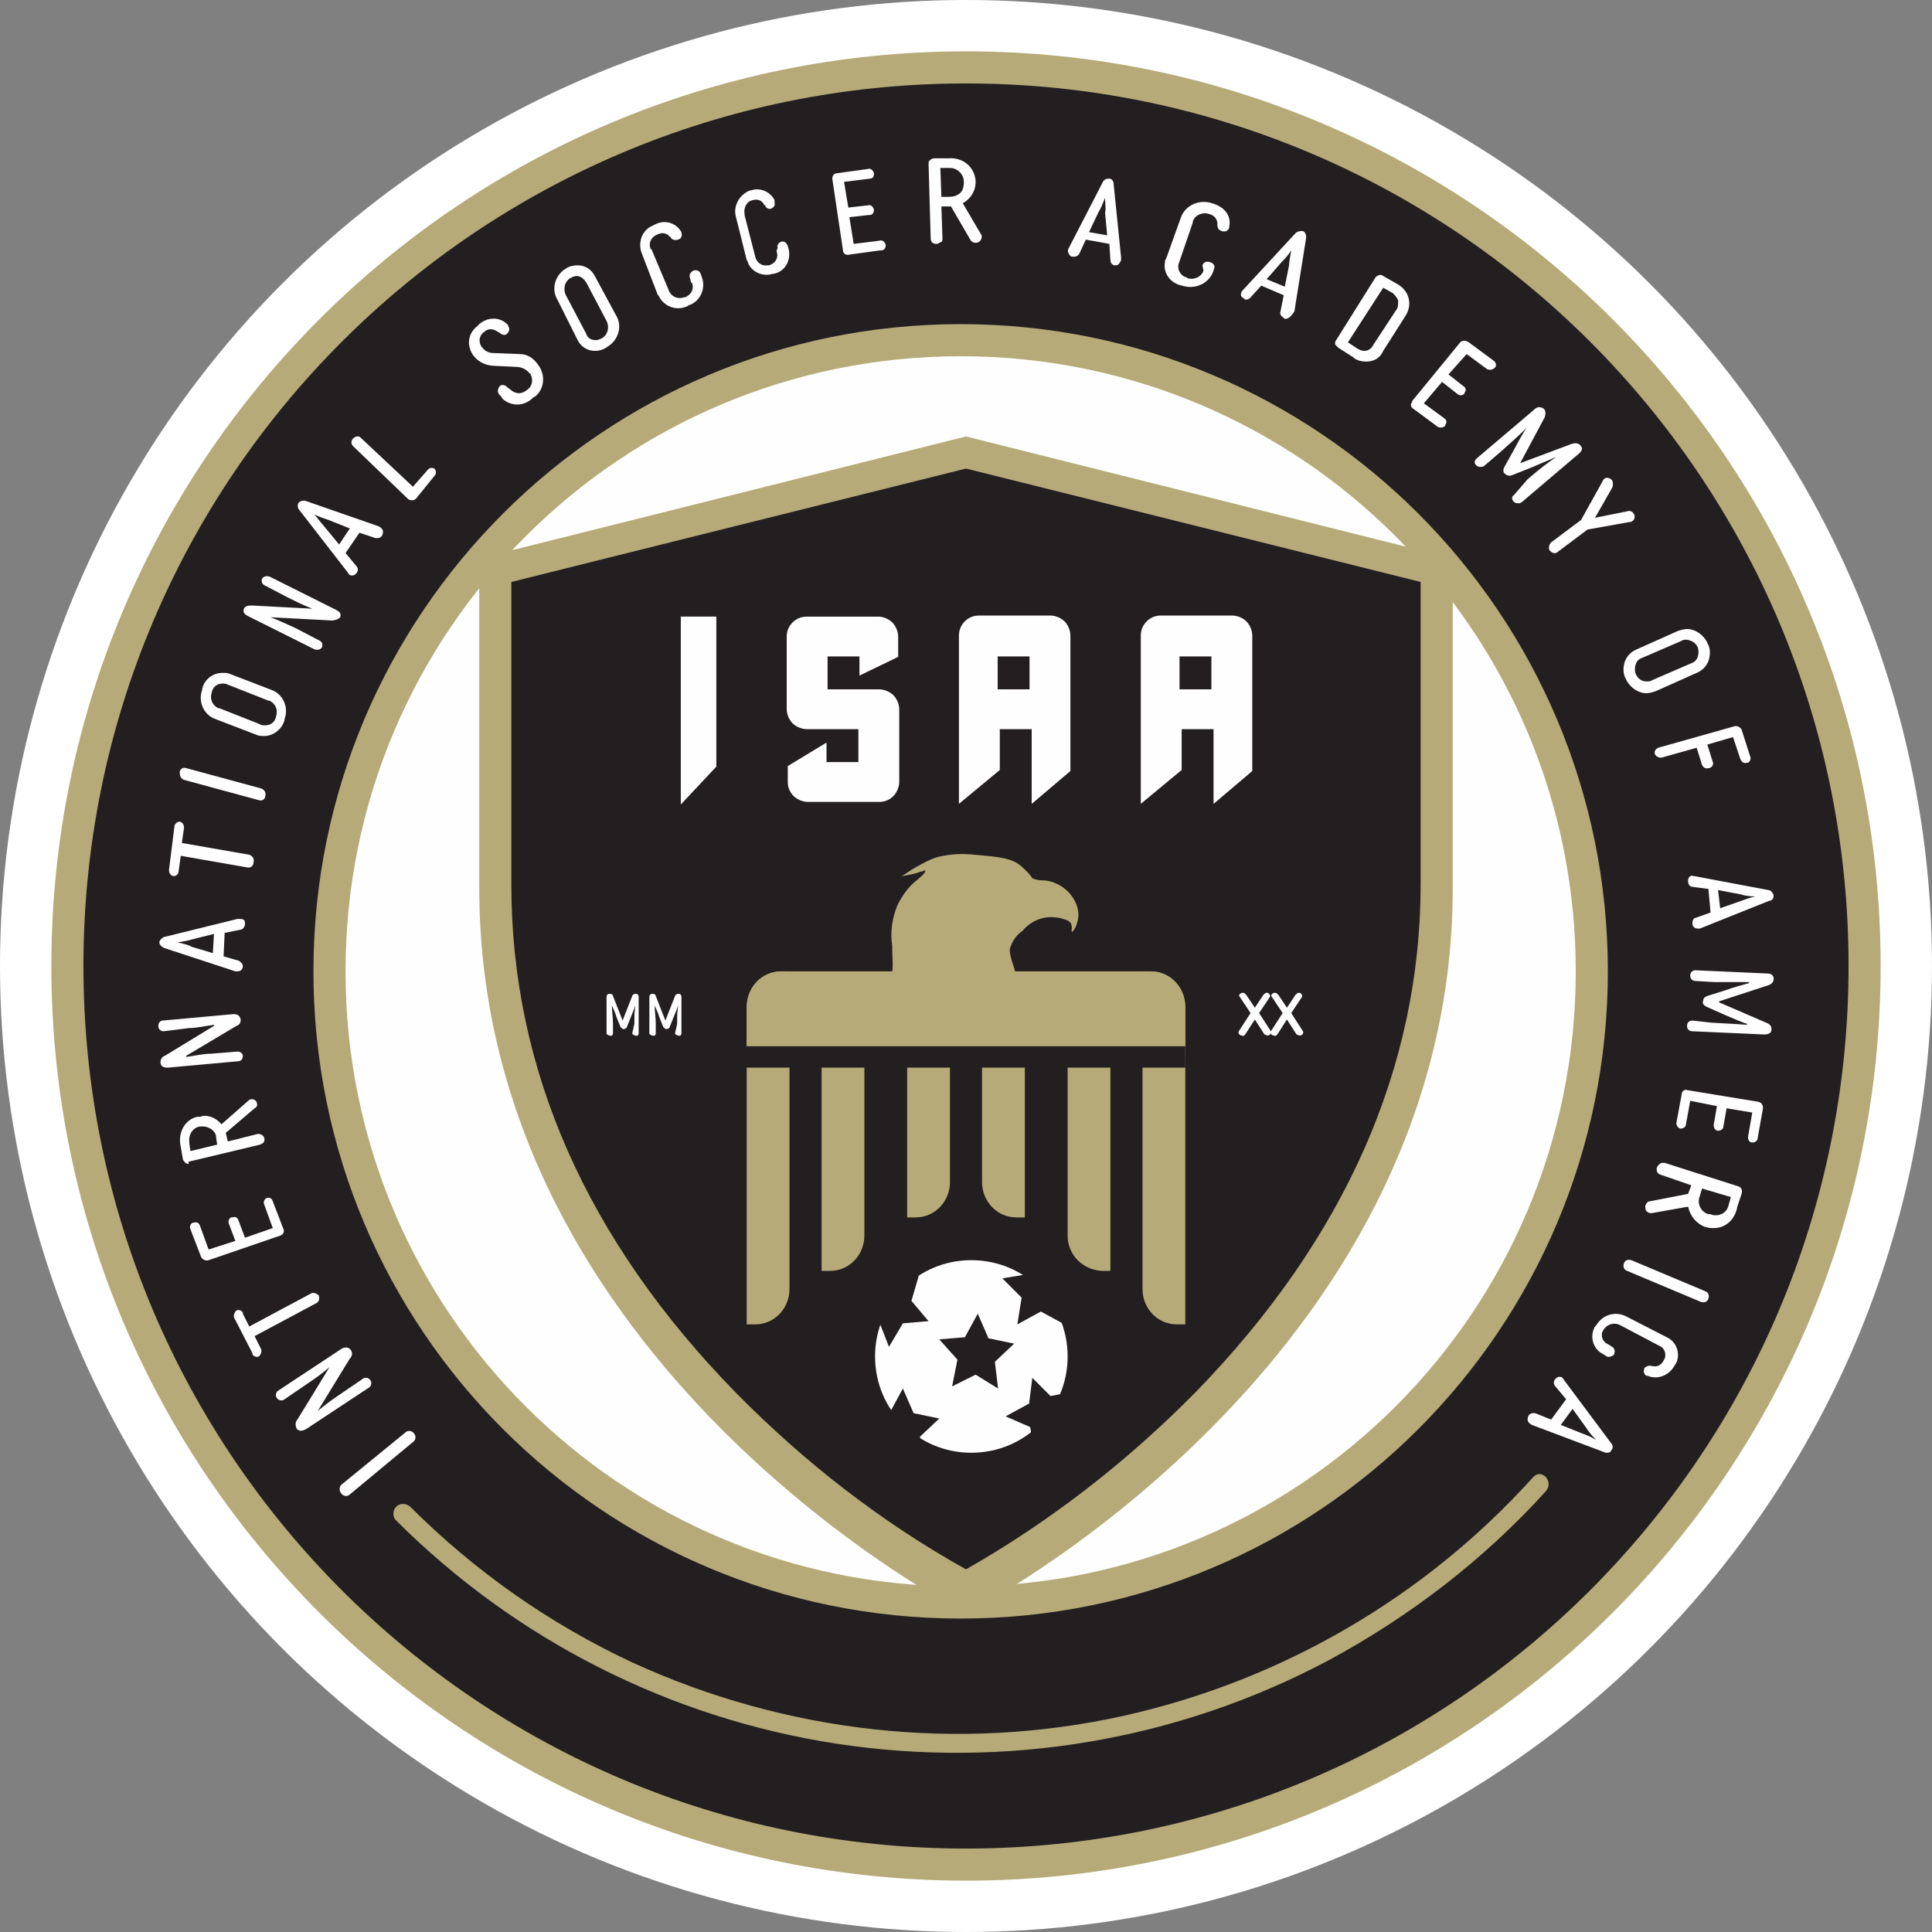 <?xml version="1.0" encoding="utf-8"?>
<!-- Generator: Adobe Illustrator 26.0.3, SVG Export Plug-In . SVG Version: 6.00 Build 0)  -->
<svg version="1.1" id="Group_137" xmlns="http://www.w3.org/2000/svg" xmlns:xlink="http://www.w3.org/1999/xlink" x="0px" y="0px"
	 viewBox="0 0 180.6 180.6" style="enable-background:new 0 0 180.6 180.6;" xml:space="preserve">
<rect x="0" y="0" width="180.6" height="180.6" fill="#808080" stroke="none"/>
<style type="text/css">
	.st0{fill:#FFFFFF;}
	.st1{fill:#0A0A0A;}
	.st2{fill:#B6AA78;}
	.st3{fill:#231F20;}
	.st4{fill:#FEFEFE;}
	.st5{fill:none;stroke:#B6AA78;stroke-width:3;stroke-miterlimit:10;}
	.st6{fill:none;stroke:#FEFEFE;stroke-width:0.32;stroke-miterlimit:10;}
</style>
<circle class="st0" cx="90.3" cy="90.3" r="90.3"/>
<path id="Fill_1" class="st1" d="M90.5,90.4c-0.1,0.1-0.2,0.2-0.3,0.1c-0.2-0.2,0-0.3,0.2-0.3L90.5,90.4"/>
<g id="Group_5">
	<g>
		<g id="Group_5-2">
			<path id="Fill_3" class="st2" d="M175.8,90.3c0,47.2-38.3,85.5-85.5,85.5S4.8,137.5,4.8,90.3S43.1,4.8,90.3,4.8
				S175.8,43.1,175.8,90.3"/>
		</g>
	</g>
</g>
<path id="Fill_6" class="st3" d="M172.8,90.3c0,45.6-36.9,82.5-82.5,82.5S7.8,135.9,7.8,90.3S44.7,7.8,90.3,7.8
	S172.8,44.7,172.8,90.3"/>
<path id="Fill_8" class="st4" d="M148.8,90.8c0,32.6-26.4,59-59,59s-59-26.4-59-59s26.4-59,59-59S148.8,58.2,148.8,90.8"/>
<path id="Stroke_10" class="st5" d="M148.8,90.8c0,32.6-26.4,59-59,59s-59-26.4-59-59s26.4-59,59-59S148.8,58.2,148.8,90.8z"/>
<path id="Fill_12" class="st4" d="M37.9,133.9c0.2-0.2,0.6-0.2,0.8,0.1c0,0,0,0,0,0c0.2,0.2,0.2,0.6-0.1,0.8c0,0,0,0,0,0l-5.9,4.9
	c-0.2,0.2-0.6,0.2-0.8-0.1c0,0,0,0,0,0c-0.2-0.2-0.2-0.6,0-0.8c0,0,0,0,0,0L37.9,133.9z"/>
<path id="Fill_14" class="st4" d="M26.6,130.8c-0.2,0.2-0.6,0.1-0.7-0.1c0,0,0,0,0,0c-0.2-0.2-0.1-0.6,0.1-0.7l5.9-3.9
	c0.3-0.2,0.7-0.2,0.9,0.1c0.2,0.3,0.1,0.6-0.1,0.8l-3,4.9l0,0c0.7-0.6,1.4-1.1,2-1.5l2.2-1.5c0.2-0.2,0.6-0.1,0.7,0.1c0,0,0,0,0,0
	c0.2,0.2,0.1,0.6-0.1,0.7c0,0,0,0,0,0l-5.9,3.9c-0.4,0.2-0.7,0.2-0.9-0.1c-0.1-0.3-0.1-0.6,0.1-0.8l3-4.9l0,0
	c-0.7,0.6-1.4,1.1-2,1.5L26.6,130.8z"/>
<path id="Fill_16" class="st4" d="M21.9,123.2c-0.1-0.2,0-0.5,0.2-0.7c0,0,0,0,0,0c0.2-0.1,0.5,0,0.6,0.2c0,0,0,0,0,0.1l0.6,1.2
	l5.8-3.1c0.2-0.1,0.5,0,0.7,0.2c0,0,0,0,0,0c0.1,0.3,0,0.6-0.2,0.7l-5.8,3.1l0.6,1.2c0.1,0.2,0,0.5-0.2,0.7c-0.2,0.1-0.5,0-0.6-0.2
	c0,0,0,0,0-0.1L21.9,123.2z"/>
<path id="Fill_18" class="st4" d="M19.5,117.8c-0.3,0.1-0.6-0.1-0.7-0.3l-1-2.6c-0.1-0.2,0-0.5,0.2-0.6c0,0,0,0,0.1,0
	c0.3-0.1,0.5,0,0.6,0.3c0,0,0,0,0,0l0.8,2.2l2.5-0.8l-0.6-1.6c-0.1-0.2,0-0.5,0.2-0.6c0,0,0,0,0.1,0c0.3-0.1,0.5,0,0.6,0.3
	c0,0,0,0,0,0l0.6,1.6l2.6-0.9l-0.8-2.2c-0.1-0.2,0-0.5,0.2-0.6c0,0,0,0,0,0c0.3-0.1,0.5,0,0.6,0.3c0,0,0,0,0,0l1,2.6
	c0.1,0.2,0,0.5-0.3,0.6c0,0,0,0,0,0L19.5,117.8z"/>
<path id="Fill_20" class="st4" d="M17.6,108.8c-0.2,0-0.4-0.2-0.5-0.4l-0.2-1.2c-0.3-1.2,0.3-2.5,1.5-2.8c0,0,0.1,0,0.1,0l0.1,0
	c0.2,0,0.3-0.1,0.5-0.1c0.6,0,1.2,0.3,1.6,0.8l2.5-2.2c0.2-0.2,0.5-0.2,0.7,0c0.1,0.1,0.1,0.1,0.1,0.2c0.1,0.2,0,0.4-0.2,0.5
	l-2.7,2.3l0.2,0.8l2.8-0.7c0,0,0.1,0,0.1,0c0.2,0,0.5,0.2,0.5,0.4c0.1,0.3-0.1,0.5-0.4,0.6c0,0,0,0,0,0l-6.7,1.6
	C17.7,108.8,17.6,108.8,17.6,108.8z M19.1,105.3c-0.1,0-0.2,0-0.3,0l-0.1,0c-0.7,0.1-1.1,0.8-1,1.5c0,0,0,0.1,0,0.1l0.1,0.7l2.5-0.6
	l-0.1-0.7C20.2,105.8,19.7,105.4,19.1,105.3z"/>
<path id="Fill_22" class="st4" d="M15.3,96.4c-0.3,0-0.5-0.2-0.5-0.5c0,0,0,0,0,0c0-0.3,0.2-0.5,0.4-0.5c0,0,0,0,0,0l6.6-0.6
	c0.4,0,0.6,0.1,0.7,0.5c0,0.3-0.1,0.5-0.4,0.6l-4.7,2.8v0.1c0.8-0.1,1.6-0.3,2.3-0.3l2.5-0.2c0.3,0,0.5,0.2,0.5,0.4c0,0,0,0,0,0
	c0,0.3-0.2,0.5-0.4,0.5c0,0,0,0,0,0l-6.6,0.6c-0.4,0-0.7-0.1-0.7-0.5c0-0.2,0.1-0.5,0.4-0.6l4.6-2.8v-0.1c-0.8,0.1-1.6,0.3-2.3,0.3
	L15.3,96.4z"/>
<path id="Fill_24" class="st4" d="M22.2,90.8c-0.1,0-0.2,0-0.2,0l-6.7-2.2c-0.2-0.1-0.4-0.3-0.4-0.5c0-0.2,0.2-0.4,0.4-0.5l6.9-1.7
	c0.1,0,0.1,0,0.2,0c0.1,0,0.3,0,0.4,0.1c0.1,0.1,0.1,0.2,0.1,0.4c0,0.2-0.2,0.5-0.4,0.5l-1.5,0.3l-0.1,2.2l1.4,0.4
	c0.2,0.1,0.4,0.3,0.4,0.5C22.7,90.6,22.5,90.8,22.2,90.8C22.2,90.8,22.2,90.8,22.2,90.8z M20,87.3L20,87.3L18,87.8
	c-0.3,0.1-0.8,0.2-1.4,0.3v0c0.6,0.1,1.2,0.3,1.3,0.4l2,0.6L20,87.3L20,87.3z"/>
<path id="Fill_26" class="st4" d="M16.3,77.3c0-0.3,0.3-0.5,0.5-0.5c0.3,0.1,0.4,0.3,0.4,0.6L17,78.8l6.3,1.1
	c0.3,0.1,0.5,0.4,0.4,0.7c0,0.3-0.2,0.5-0.5,0.5c0,0,0,0,0,0l-6.3-1.1l-0.2,1.4c0,0.3-0.2,0.5-0.5,0.5c0,0,0,0,0,0
	c-0.3-0.1-0.4-0.3-0.4-0.6c0,0,0,0,0,0L16.3,77.3z"/>
<path id="Fill_28" class="st4" d="M24.4,73.7c0.3,0.1,0.5,0.4,0.4,0.7c0,0.3-0.3,0.5-0.6,0.4c0,0,0,0,0,0l-7-1.9
	c-0.3-0.1-0.4-0.4-0.4-0.7c0-0.3,0.3-0.5,0.6-0.4c0,0,0,0,0,0L24.4,73.7z"/>
<path id="Fill_30" class="st4" d="M24.7,68.8c-0.2,0-0.5,0-0.7-0.1l-3.9-1.5c-1.1-0.4-1.6-1.7-1.2-2.7c0,0,0-0.1,0-0.1
	c0.2-0.9,1-1.5,1.9-1.5c0.3,0,0.5,0,0.7,0.1l3.9,1.5c1.1,0.4,1.6,1.7,1.2,2.7c0,0,0,0.1,0,0.1C26.4,68.1,25.6,68.8,24.7,68.8z
	 M20.8,63.9c-0.5,0-0.9,0.3-1,0.8c-0.2,0.6,0,1.2,0.6,1.5c0,0,0,0,0.1,0l3.8,1.5c0.1,0.1,0.3,0.1,0.5,0.1c0.5,0,0.9-0.3,1-0.8
	c0.2-0.6,0-1.2-0.6-1.5c0,0,0,0-0.1,0L21.3,64C21.1,63.9,21,63.9,20.8,63.9z"/>
<path id="Fill_32" class="st4" d="M24.7,54.7c-0.2-0.1-0.3-0.4-0.2-0.6c0,0,0,0,0,0c0.1-0.2,0.4-0.3,0.7-0.2l6.2,3.1
	c0.4,0.2,0.5,0.4,0.4,0.7C31.6,57.9,31.3,58,31,58l-5.7-0.3l0,0c0.8,0.3,1.6,0.7,2.3,1l2.3,1.2c0.2,0.1,0.3,0.4,0.2,0.6c0,0,0,0,0,0
	c-0.1,0.2-0.4,0.3-0.7,0.2l-6.2-3.1c-0.4-0.2-0.5-0.4-0.4-0.7c0.1-0.2,0.3-0.3,0.7-0.3l5.7,0.3l0,0c-0.8-0.3-1.6-0.7-2.2-1
	L24.7,54.7z"/>
<path id="Fill_34" class="st4" d="M32.9,53.8c-0.2,0-0.3-0.1-0.4-0.3l-4.5-5.8c-0.2-0.2-0.2-0.5-0.1-0.7c0.1-0.1,0.3-0.2,0.4-0.2
	c0.1,0,0.1,0,0.2,0l6.9,2.4c0.2,0.1,0.3,0.2,0.4,0.4c0,0.2,0,0.3-0.1,0.5c-0.1,0.1-0.2,0.2-0.4,0.2c-0.1,0-0.1,0-0.2,0l-1.5-0.5
	l-1.3,1.9l1,1.2c0.2,0.2,0.2,0.5,0,0.7C33.2,53.7,33.1,53.8,32.9,53.8z M29.4,48.1L29.4,48.1L29.4,48.1c0.4,0.5,0.8,1,0.9,1.1
	l1.4,1.7l1-1.5l-2-0.8C30.4,48.5,29.8,48.3,29.4,48.1L29.4,48.1z"/>
<path id="Fill_36" class="st4" d="M38.9,46.6c-0.2,0.2-0.4,0.2-0.7,0.1c0,0,0,0,0,0L33,41.7c-0.2-0.2-0.2-0.5,0-0.7
	c0.2-0.2,0.5-0.3,0.7-0.1c0,0,0,0,0,0l4.9,4.6l1.4-1.6c0.2-0.2,0.4-0.2,0.6-0.1c0,0,0,0,0,0c0.2,0.2,0.2,0.5,0,0.7c0,0,0,0,0,0
	L38.9,46.6z"/>
<path id="Fill_38" class="st4" d="M47,37.3L46.8,37c-0.3-0.2-0.3-0.5-0.2-0.7c0-0.1,0.1-0.1,0.1-0.2c0.2-0.2,0.6-0.1,0.7,0.1
	l0.3,0.2c0.4,0.4,1,0.5,1.5,0.1c0.5-0.3,0.7-0.9,0.4-1.5c0-0.1-0.1-0.1-0.1-0.1c-0.3-0.4-0.8-0.6-1.2-0.6l-2-0.1
	c-0.8,0-1.5-0.3-2-0.9c-0.7-0.9-0.6-2.1,0.3-2.8c0.1-0.1,0.1-0.1,0.2-0.2c0.8-0.7,2-0.7,2.7,0.1c0,0,0,0,0,0l0,0.1
	c0.2,0.2,0.1,0.5-0.1,0.7c0,0,0,0,0,0c-0.2,0.2-0.5,0.1-0.7-0.1L46.5,31c-0.4-0.3-0.9-0.3-1.2,0c-0.5,0.3-0.6,0.9-0.3,1.4
	c0,0,0.1,0.1,0.1,0.1c0.2,0.3,0.6,0.5,1,0.5l2.5,0.1c0.7,0,1.3,0.4,1.7,1c0.7,0.9,0.6,2.2-0.2,2.9c-0.1,0.1-0.2,0.1-0.3,0.2
	C49,38,47.8,38,47,37.3"/>
<path id="Fill_40" class="st4" d="M55.6,32.8c-0.7,0-1.3-0.4-1.6-1L52.1,28c-0.6-1-0.2-2.3,0.8-2.9c0.3-0.2,0.7-0.3,1.1-0.3
	c0.7,0,1.3,0.4,1.6,1l2,3.7c0.6,1,0.2,2.3-0.8,2.9C56.4,32.7,56,32.8,55.6,32.8z M53.9,25.8L53.9,25.8c-0.2,0-0.4,0.1-0.6,0.2
	c-0.5,0.3-0.7,1-0.4,1.6c0,0,0,0,0,0l1.9,3.6c0.1,0.4,0.5,0.6,0.9,0.6c0.2,0,0.4-0.1,0.6-0.2c0.5-0.3,0.7-1,0.4-1.6c0,0,0,0,0,0
	l-1.9-3.6C54.6,26.1,54.3,25.8,53.9,25.8L53.9,25.8z"/>
<path id="Fill_42" class="st4" d="M64.5,26c-0.1-0.3,0-0.5,0.3-0.7c0,0,0,0,0,0c0.3-0.1,0.6,0,0.7,0.3c0,0,0,0,0,0l0.1,0.3
	c0.4,1-0.1,2.2-1.1,2.6c-0.1,0-0.1,0-0.2,0.1c-1,0.5-2.2,0.1-2.7-0.9c0,0,0-0.1-0.1-0.1L60,23.7c-0.4-1,0-2.2,1-2.6
	c0.1,0,0.1-0.1,0.2-0.1c0.9-0.5,2-0.2,2.5,0.7c0,0,0,0,0,0l0,0.1c0.1,0.2,0,0.5-0.3,0.6c0,0,0,0,0,0c-0.3,0.1-0.6,0-0.7-0.2
	l-0.1-0.1c-0.3-0.3-0.7-0.4-1.1-0.2c-0.6,0.2-0.9,0.8-0.7,1.3c0,0,0,0.1,0.1,0.1l1.6,3.8c0.2,0.6,0.8,0.9,1.4,0.7c0,0,0.1,0,0.1,0
	c0.6-0.2,0.9-0.8,0.7-1.3c0,0,0-0.1-0.1-0.1L64.5,26z"/>
<path id="Fill_44" class="st4" d="M72.7,23.2c-0.1-0.3,0.1-0.5,0.3-0.6c0.3-0.1,0.5,0.1,0.6,0.3c0,0,0,0,0,0l0.1,0.3
	c0.3,1.1-0.3,2.2-1.4,2.4c0,0,0,0-0.1,0c-0.9,0.3-2-0.2-2.3-1.1c0-0.1-0.1-0.2-0.1-0.2l-1-4c-0.3-1,0.3-2.1,1.3-2.5c0,0,0.1,0,0.1,0
	c0.8-0.3,1.8,0.1,2.2,0.9c0,0,0,0.1,0,0.1l0,0.1c0.1,0.3-0.1,0.5-0.3,0.6c-0.3,0.1-0.5-0.1-0.6-0.3l-0.1-0.1c-0.2-0.4-0.6-0.5-1-0.4
	c-0.6,0.1-0.9,0.7-0.8,1.3c0,0,0,0.1,0,0.1l1,3.9c0.1,0.5,0.6,0.9,1.1,0.8c0.1,0,0.1,0,0.2,0c0.6-0.2,0.9-0.7,0.7-1.3c0,0,0,0,0-0.1
	L72.7,23.2z"/>
<path id="Fill_46" class="st4" d="M77.8,16.7c0-0.3,0.2-0.5,0.4-0.5c0,0,0,0,0,0l2.9-0.4c0.3-0.1,0.5,0.1,0.6,0.4c0,0,0,0,0,0
	c0,0.3-0.1,0.5-0.4,0.5c0,0,0,0,0,0L78.9,17l0.4,2.4l1.8-0.2c0.3-0.1,0.5,0.1,0.6,0.4c0,0,0,0,0,0c0,0.2-0.1,0.5-0.4,0.5
	c0,0,0,0-0.1,0l-1.8,0.2l0.4,2.5l2.4-0.3c0.3-0.1,0.5,0.1,0.6,0.4c0,0,0,0,0,0c0,0.2-0.1,0.5-0.4,0.5c0,0,0,0-0.1,0l-2.9,0.4
	c-0.3,0.1-0.6-0.1-0.6-0.4c0,0,0,0,0,0L77.8,16.7z"/>
<path id="Fill_48" class="st4" d="M87.5,22.8L87.5,22.8c-0.3,0-0.5-0.2-0.5-0.5l-0.2-7c0-0.1,0-0.2,0.1-0.3c0.1-0.1,0.3-0.2,0.4-0.2
	l1.3,0h0.1c1.3-0.1,2.4,0.8,2.5,2.1c0,0,0,0,0,0.1V17c0,0.9-0.5,1.6-1.2,2l1.7,2.9c0.1,0.1,0.1,0.3,0,0.5c-0.1,0.2-0.3,0.3-0.5,0.3
	h0c-0.2,0-0.4-0.1-0.5-0.3l-1.8-3.1l-0.9,0l0.1,3c0,0.1,0,0.3-0.1,0.3C87.8,22.7,87.7,22.8,87.5,22.8L87.5,22.8z M88.7,15.7
	L88.7,15.7l-0.8,0l0.1,2.7l0.7,0c0.4,0,0.8-0.1,1.1-0.4c0.2-0.2,0.3-0.6,0.3-0.9V17c0-0.7-0.6-1.3-1.3-1.3
	C88.8,15.7,88.7,15.7,88.7,15.7z"/>
<path id="Fill_50" class="st4" d="M104.3,24.8c0,0-0.1,0-0.1,0c-0.2,0-0.4-0.2-0.4-0.5l-0.1-1.5l-2.2-0.4l-0.6,1.3
	c-0.1,0.2-0.3,0.3-0.5,0.3c0,0-0.1,0-0.1,0c-0.2,0-0.3-0.1-0.4-0.3c-0.1-0.2-0.1-0.3,0-0.5l3.2-6.2c0.1-0.2,0.3-0.3,0.5-0.3
	c0,0,0.1,0,0.1,0c0.2,0,0.4,0.2,0.4,0.5l0.7,6.9c0,0.2,0,0.3-0.1,0.4C104.6,24.7,104.5,24.8,104.3,24.8z M103.3,18.5L103.3,18.5
	c-0.2,0.5-0.4,1-0.6,1.3l-0.9,1.9l1.7,0.3l-0.2-2.1C103.4,19.6,103.3,19,103.3,18.5L103.3,18.5z"/>
<path id="Fill_52" class="st4" d="M112.4,24.8c0.1-0.3,0.4-0.4,0.7-0.3c0.3,0.1,0.5,0.3,0.4,0.6c0,0,0,0,0,0l-0.1,0.3
	c-0.4,1.1-1.7,1.7-2.9,1.3c0,0,0,0,0,0c-1.1-0.2-1.8-1.2-1.6-2.2c0-0.1,0-0.2,0.1-0.3l1.4-3.9c0.4-1.1,1.7-1.7,2.9-1.3c0,0,0,0,0,0
	c1.4,0.4,1.8,1.4,1.6,2.2l0,0.1c-0.1,0.3-0.4,0.4-0.7,0.3c-0.3-0.1-0.4-0.3-0.4-0.6v-0.1c0-0.4-0.3-0.8-0.8-0.9
	c-0.6-0.2-1.3,0.1-1.5,0.7c0,0,0,0,0,0.1l-1.3,3.8c-0.2,0.5,0.1,1.1,0.6,1.3c0.1,0,0.1,0,0.2,0.1c0.6,0.2,1.3-0.1,1.5-0.7
	c0,0,0,0,0,0L112.4,24.8z"/>
<path id="Fill_54" class="st4" d="M120.2,29.8c-0.1,0-0.2,0-0.2-0.1c-0.2-0.1-0.4-0.3-0.3-0.6l0.3-1.5l-2.1-0.9l-1,1.1
	c-0.1,0.1-0.2,0.2-0.4,0.2c-0.1,0-0.2,0-0.2-0.1c-0.2-0.1-0.3-0.2-0.3-0.3c0-0.2,0-0.3,0.2-0.5l4.9-5.3c0.1-0.1,0.3-0.2,0.5-0.2
	c0.1,0,0.1,0,0.2,0c0.2,0.1,0.3,0.3,0.3,0.6l-1.1,6.9C120.7,29.6,120.4,29.8,120.2,29.8z M120.7,23.4c-0.3,0.5-0.7,0.9-0.9,1.1
	l-1.4,1.6l1.7,0.7l0.4-2C120.5,24.5,120.6,24,120.7,23.4L120.7,23.4z"/>
<path id="Fill_56" class="st4" d="M127.7,33.8c-0.4,0-0.9-0.1-1.2-0.4l-1.4-0.9c-0.1-0.1-0.2-0.2-0.3-0.3c0-0.1,0-0.3,0.1-0.4
	l3.7-5.9c0.1-0.1,0.3-0.2,0.4-0.2c0.1,0,0.2,0,0.3,0.1l1.4,0.8c0.5,0.3,0.9,0.8,1,1.4c0.1,0.5,0,1-0.3,1.5l-2.1,3.3
	C129,33.5,128.4,33.8,127.7,33.8z M129.3,26.9l-3.3,5.1l0.9,0.6c0.2,0.1,0.4,0.2,0.6,0.2c0.4,0,0.7-0.2,0.9-0.6l2.1-3.2
	c0.2-0.2,0.2-0.6,0.2-0.9c-0.1-0.3-0.3-0.5-0.5-0.7L129.3,26.9z"/>
<path id="Fill_58" class="st4" d="M136.5,32c0.2-0.2,0.5-0.2,0.8,0l2.3,1.7c0.2,0.1,0.3,0.4,0.2,0.6c0,0,0,0-0.1,0.1
	c-0.2,0.2-0.5,0.2-0.7,0.1l-1.9-1.4l-1.7,1.9l1.4,1.1c0.2,0.1,0.3,0.4,0.1,0.6c0,0,0,0,0,0.1c-0.2,0.2-0.5,0.2-0.7,0l-1.4-1.1
	l-1.7,2l1.9,1.4c0.2,0.1,0.3,0.4,0.1,0.6c0,0,0,0,0,0.1c-0.2,0.2-0.5,0.2-0.7,0.1l-2.3-1.7c-0.2-0.1-0.3-0.4-0.1-0.6c0,0,0,0,0-0.1
	L136.5,32z"/>
<path id="Fill_60" class="st4" d="M142.8,44.8c1.4-1.2,1.7-1.4,2.7-2.1l0,0c-0.4,0.2-1.7,0.7-2.1,0.9l-2,0.8
	c-0.2,0.1-0.5,0.1-0.7-0.1c-0.2-0.1-0.2-0.4-0.1-0.6l1-1.8c0.1-0.2,0.8-1.5,1.1-1.9l0,0c-0.8,0.8-1.6,1.5-2.5,2.3l-1.4,1.2
	c-0.2,0.2-0.6,0.2-0.8,0c-0.2-0.2-0.2-0.4,0-0.6c0,0,0,0,0.1-0.1l5.3-4.5c0.3-0.3,0.6-0.3,0.9-0.1c0.2,0.2,0.2,0.5,0.1,0.8l-2.3,4.3
	l0,0l4.8-1.8c0.3-0.1,0.6-0.1,0.8,0.1c0.3,0.3,0.2,0.5-0.1,0.8l-5.3,4.5c-0.2,0.2-0.6,0.2-0.8,0c-0.2-0.2-0.2-0.5,0-0.6c0,0,0,0,0,0
	L142.8,44.8z"/>
<path id="Fill_62" class="st4" d="M152.1,47.8c0.2-0.1,0.5,0,0.6,0.2c0.2,0.2,0.1,0.6-0.1,0.7c-0.1,0.1-0.2,0.1-0.3,0.1l-3.9,0.7
	l-2.8,2.1c-0.2,0.2-0.5,0.1-0.7-0.1c0,0,0,0,0,0c-0.2-0.2-0.1-0.6,0.1-0.8l2.8-2.1l2-3.6c0.1-0.3,0.4-0.4,0.6-0.3
	c0.1,0,0.2,0.1,0.3,0.2c0.1,0.2,0.1,0.5,0,0.7l-1.6,2.8L152.1,47.8z"/>
<path id="Fill_64" class="st4" d="M153.9,64.8c-0.8,0-1.6-0.6-1.9-1.3c-0.3-0.5-0.3-1.1-0.1-1.7c0.2-0.5,0.6-0.9,1.1-1.1l3.8-1.7
	c0.3-0.1,0.6-0.2,0.9-0.2c0.8,0,1.6,0.6,1.9,1.3c0.3,0.5,0.3,1.1,0.1,1.7c-0.2,0.5-0.6,0.9-1.1,1.1l-3.8,1.7
	C154.5,64.7,154.2,64.8,153.9,64.8z M157.7,59.8c-0.2,0-0.4,0-0.5,0.1l-3.7,1.6c-0.3,0.1-0.5,0.3-0.6,0.6c-0.1,0.3-0.1,0.6,0,0.9
	c0.2,0.4,0.5,0.7,1,0.7c0.2,0,0.4,0,0.5-0.1l3.7-1.6c0.3-0.1,0.5-0.3,0.6-0.6c0.1-0.3,0.1-0.6,0-0.9
	C158.5,60.1,158.2,59.9,157.7,59.8z"/>
<path id="Fill_66" class="st4" d="M159.6,69.6l0.5,1.6c0.1,0.2,0,0.5-0.3,0.6c0,0,0,0-0.1,0c-0.3,0.1-0.5-0.1-0.6-0.3c0,0,0,0,0,0
	l-0.5-1.6l-3.2,0.9c-0.3,0.1-0.6-0.1-0.7-0.3c-0.1-0.3,0.1-0.5,0.3-0.6c0,0,0,0,0,0l7.1-2c0.3-0.1,0.6,0.1,0.7,0.3l0.8,2.5
	c0.1,0.2,0,0.5-0.2,0.6c0,0,0,0-0.1,0c-0.3,0.1-0.5-0.1-0.6-0.3c0,0,0,0,0,0l-0.7-2.1L159.6,69.6z"/>
<path id="Fill_68" class="st4" d="M158.7,86.8c-0.3,0-0.5-0.2-0.5-0.5c0-0.2,0.1-0.5,0.3-0.5l1.4-0.5l-0.2-2.2l-1.5-0.2
	c-0.2,0-0.4-0.2-0.4-0.5c0-0.1,0-0.3,0.1-0.4c0.1-0.1,0.2-0.2,0.4-0.1c0.1,0,0.1,0,0.1,0l6.9,1.3c0.2,0,0.4,0.2,0.5,0.5
	c0,0.2-0.1,0.5-0.4,0.5l-6.5,2.6C158.8,86.8,158.7,86.8,158.7,86.8z M160.6,83.2l0.2,1.7l2-0.7c0.3-0.1,0.8-0.3,1.3-0.4v0
	c-0.6,0-1.1-0.1-1.4-0.2L160.6,83.2z"/>
<path id="Fill_70" class="st4" d="M160,95.6c1.7,0.1,2.1,0.1,3.3,0.2v-0.1c-0.4-0.1-1.5-0.6-2-0.8l-1.8-0.8
	c-0.2-0.1-0.4-0.3-0.3-0.5c0-0.2,0.1-0.4,0.4-0.5l1.9-0.6c0.2-0.1,1.6-0.5,2-0.6v-0.1c-1.1,0-2.2,0-3.3,0l-1.7-0.1
	c-0.3,0-0.5-0.2-0.5-0.5c0,0,0,0,0,0c0-0.3,0.2-0.5,0.5-0.5c0,0,0,0,0,0l6.7,0.3c0.4,0,0.6,0.2,0.6,0.5c0,0.3-0.2,0.5-0.5,0.6
	l-4.6,1.5v0.1l4.4,1.9c0.3,0.1,0.5,0.3,0.5,0.6c0,0.4-0.3,0.5-0.7,0.5l-6.7-0.3c-0.3,0-0.5-0.2-0.5-0.5c0,0,0,0,0,0
	c0-0.3,0.2-0.5,0.5-0.5c0,0,0,0,0,0L160,95.6z"/>
<path id="Fill_72" class="st4" d="M164.4,103c0.3,0.1,0.4,0.3,0.4,0.6c0,0,0,0,0,0l-0.5,2.8c0,0.2-0.2,0.4-0.5,0.4c0,0,0,0,0,0
	c-0.3,0-0.4-0.3-0.4-0.5c0,0,0,0,0,0l0.4-2.3l-2.4-0.4l-0.3,1.7c0,0.2-0.2,0.4-0.5,0.4c-0.2,0-0.4-0.2-0.4-0.5c0,0,0-0.1,0-0.1
	l0.3-1.7l-2.5-0.5l-0.4,2.2c0,0.2-0.2,0.4-0.5,0.4c0,0,0,0,0,0c-0.2,0-0.4-0.3-0.4-0.5c0,0,0,0,0,0l0.5-2.7c0-0.3,0.3-0.5,0.5-0.4
	c0,0,0,0,0,0L164.4,103z"/>
<path id="Fill_74" class="st4" d="M160.2,114.8c-0.2,0-0.5,0-0.7-0.1l-0.1,0c-0.8-0.3-1.4-1-1.6-1.9l-3.4,0.6c0,0-0.1,0-0.1,0
	c-0.2,0-0.3-0.1-0.4-0.2c-0.1-0.1-0.1-0.3-0.1-0.5c0.1-0.2,0.2-0.4,0.4-0.4l3.6-0.7l0.3-0.8l-2.9-1c-0.3-0.1-0.4-0.4-0.3-0.7
	c0,0,0,0,0,0c0.1-0.2,0.3-0.4,0.5-0.4c0.1,0,0.1,0,0.2,0l6.9,2.2c0.3,0.1,0.4,0.4,0.3,0.7c0,0,0,0,0,0l-0.4,1.2
	C162.2,114,161.3,114.8,160.2,114.8z M159.1,111.1l-0.2,0.7c-0.3,0.7,0.1,1.5,0.8,1.7c0,0,0.1,0,0.1,0l0.1,0
	c0.2,0.1,0.3,0.1,0.5,0.1c0.6,0,1.1-0.4,1.2-1l0.2-0.7L159.1,111.1z"/>
<path id="Fill_76" class="st4" d="M152.1,118.8c-0.3-0.1-0.4-0.4-0.3-0.7c0,0,0,0,0,0c0.1-0.3,0.4-0.4,0.7-0.3l6.9,2.9
	c0.3,0.1,0.4,0.4,0.3,0.7c0,0,0,0,0,0c-0.1,0.3-0.4,0.4-0.7,0.3c0,0,0,0,0,0L152.1,118.8z"/>
<path id="Fill_78" class="st4" d="M150.7,125.9c0.2,0.1,0.3,0.4,0.2,0.6c0,0,0,0,0,0.1c-0.2,0.2-0.5,0.3-0.7,0.2l-0.3-0.2
	c-0.9-0.4-1.3-1.5-0.9-2.4c0-0.1,0.1-0.2,0.2-0.3c0.6-1,1.8-1.4,2.9-0.8l3.7,1.9c0.9,0.4,1.3,1.5,0.9,2.4c-0.1,0.1-0.1,0.2-0.2,0.3
	c-0.5,0.9-1.6,1.3-2.5,0.9l-0.1,0c-0.2-0.1-0.3-0.4-0.2-0.6c0,0,0,0,0-0.1c0.2-0.2,0.5-0.3,0.7-0.2l0.1,0c0.4,0.1,0.8-0.1,1-0.5
	c0.3-0.4,0.2-1-0.2-1.3c-0.1,0-0.1-0.1-0.2-0.1l-3.6-1.9c-0.5-0.3-1.2-0.2-1.6,0.4c0,0,0,0,0,0c-0.3,0.4-0.2,1,0.3,1.3
	c0.1,0,0.1,0.1,0.2,0.1L150.7,125.9z"/>
<path id="Fill_80" class="st4" d="M150.3,135.8c-0.1,0-0.2,0-0.2,0l-6.9-2.6c-0.2-0.1-0.3-0.2-0.4-0.4c0-0.2,0-0.3,0.1-0.5
	c0.1-0.1,0.2-0.2,0.4-0.2c0.1,0,0.2,0,0.2,0l1.5,0.6l1.4-1.9l-1-1.2c-0.2-0.2-0.2-0.5,0-0.7c0.1-0.1,0.2-0.2,0.4-0.2
	c0.2,0,0.3,0.1,0.4,0.3l4.4,5.9c0.2,0.2,0.2,0.5,0,0.7C150.6,135.7,150.4,135.8,150.3,135.8z M147,131.7l-1.1,1.5l2,0.8
	c0.3,0.1,0.8,0.3,1.3,0.6l0,0c-0.4-0.4-0.8-0.9-0.9-1.1L147,131.7z"/>
<path id="Fill_82" class="st2" d="M90.3,40.8L90.3,40.8L44.8,52.2V83c0,44.6,45.4,67.9,45.5,67.8c0.1,0.1,45.5-23.3,45.5-67.8V52.2
	L90.3,40.8z"/>
<path id="Fill_84" class="st3" d="M68.8,130.2c-14-14.3-21-30.3-21-47.5V54.4l42.5-10.6l42.5,10.6v28.2c0,17.2-7.1,33.2-21,47.5
	c-6.4,6.5-13.6,12.1-21.5,16.6C82.4,142.3,75.2,136.7,68.8,130.2z"/>
<path id="Fill_86" class="st4" d="M63.8,57.8h3v13.8l-3,3.2V57.8z"/>
<path id="Stroke_88" class="st6" d="M63.8,57.8h3v13.8l-3,3.2V57.8z"/>
<path id="Fill_90" class="st4" d="M80.5,62.9v-1.7h-3.3v3.4h5c0.4,0,0.9,0.2,1.2,0.5c0.3,0.3,0.5,0.8,0.5,1.2v6.8
	c0,0.4-0.2,0.9-0.5,1.2c-0.3,0.3-0.7,0.5-1.2,0.5h-6.7c-0.4,0-0.9-0.2-1.2-0.5c-0.3-0.3-0.5-0.7-0.5-1.2v-1.4l3.3-2v1.7h3.3V68h-5
	c-0.4,0-0.9-0.2-1.2-0.5c-0.3-0.3-0.5-0.8-0.5-1.2v-6.8c0-0.5,0.2-0.9,0.5-1.2c0.3-0.3,0.7-0.5,1.2-0.5h6.7c0.4,0,0.9,0.2,1.2,0.5
	c0.3,0.3,0.5,0.8,0.5,1.2v1.8L80.5,62.9z"/>
<path id="Stroke_92" class="st6" d="M80.5,62.9v-1.7h-3.3v3.4h5c0.4,0,0.9,0.2,1.2,0.5c0.3,0.3,0.5,0.8,0.5,1.2v6.8
	c0,0.4-0.2,0.9-0.5,1.2c-0.3,0.3-0.7,0.5-1.2,0.5h-6.7c-0.4,0-0.9-0.2-1.2-0.5c-0.3-0.3-0.5-0.7-0.5-1.2v-1.4l3.3-2v1.7h3.3V68h-5
	c-0.4,0-0.9-0.2-1.2-0.5c-0.3-0.3-0.5-0.8-0.5-1.2v-6.8c0-0.5,0.2-0.9,0.5-1.2c0.3-0.3,0.7-0.5,1.2-0.5h6.7c0.4,0,0.9,0.2,1.2,0.5
	c0.3,0.3,0.5,0.8,0.5,1.2v1.8L80.5,62.9z"/>
<path id="Fill_94" class="st4" d="M106.8,74.8L106.8,74.8V69v-9.6c0-0.5,0.2-0.9,0.5-1.2c0.3-0.3,0.7-0.5,1.2-0.5h6.7
	c0.4,0,0.9,0.2,1.2,0.5c0.3,0.3,0.5,0.8,0.5,1.2V72l-3.3,2.8V68h-3.3v3.9L106.8,74.8z M110.1,61.2v3.4h3.3v-3.4H110.1z"/>
<path id="Stroke_96" class="st6" d="M106.8,74.8L106.8,74.8V69v-9.6c0-0.5,0.2-0.9,0.5-1.2c0.3-0.3,0.7-0.5,1.2-0.5h6.7
	c0.4,0,0.9,0.2,1.2,0.5c0.3,0.3,0.5,0.8,0.5,1.2V72l-3.3,2.8V68h-3.3v3.9L106.8,74.8z M110.1,61.2v3.4h3.3v-3.4H110.1z"/>
<path id="Fill_98" class="st4" d="M89.8,74.8L89.8,74.8V69v-9.6c0-0.5,0.2-0.9,0.5-1.2c0.3-0.3,0.7-0.5,1.2-0.5h6.7
	c0.4,0,0.9,0.2,1.2,0.5c0.3,0.3,0.5,0.8,0.5,1.2V72l-3.3,2.8V68h-3.3v3.9L89.8,74.8z M93.1,61.2v3.4h3.3v-3.4H93.1z"/>
<path id="Stroke_100" class="st6" d="M89.8,74.8L89.8,74.8V69v-9.6c0-0.5,0.2-0.9,0.5-1.2c0.3-0.3,0.7-0.5,1.2-0.5h6.7
	c0.4,0,0.9,0.2,1.2,0.5c0.3,0.3,0.5,0.8,0.5,1.2V72l-3.3,2.8V68h-3.3v3.9L89.8,74.8z M93.1,61.2v3.4h3.3v-3.4H93.1z"/>
<path id="Fill_102" class="st4" d="M90.8,135.8c-5,0-9-4-9-9s4-9,9-9c5,0,9,4,9,9S95.8,135.8,90.8,135.8z"/>
<path id="Fill_104" class="st3" d="M98.2,130.5l2.5-0.5l-1.1,2.2l1.3,2.1l-2.5-0.3l-1.7,1.8l-0.4-2.4l-2.3-1l2.2-1.2l0.3-2.4
	L98.2,130.5z"/>
<path id="Fill_106" class="st3" d="M85.2,121.6l1.6,1.9l-2.4,0.2l-1.3,2.2l-0.9-2.3l-2.4-0.6l1.9-1.6l-0.2-2.5l2.1,1.3l2.3-1
	L85.2,121.6z"/>
<path id="Fill_108" class="st3" d="M92.4,125.1l2.4,0.5l-1.8,1.7l0.3,2.5l-2.1-1.3l-2.2,1.1l0.5-2.5l-1.7-1.9l2.4-0.2l1.2-2.2
	L92.4,125.1z"/>
<path id="Fill_110" class="st3" d="M98.4,119.1l2.4,0.4l-1.7,1.8l0.4,2.5l-2.2-1.2l-2.2,1.2l0.4-2.5l-1.8-1.8l2.4-0.4l1.1-2.3
	L98.4,119.1z"/>
<path id="Fill_112" class="st3" d="M85.4,132.1l2.4,0.5l-1.8,1.7l0.3,2.5l-2.1-1.3l-2.2,1.1l0.5-2.5l-1.7-1.9l2.4-0.2l1.2-2.2
	L85.4,132.1z"/>
<path id="Fill_114" class="st2" d="M77.6,118.8h-0.8V95.1c0-1.8,1.4-3.2,3.2-3.3h0.8v23.7C80.8,117.3,79.4,118.8,77.6,118.8"/>
<path id="Fill_116" class="st2" d="M70.6,123.8h-0.8V94.1c0-1.8,1.4-3.3,3.2-3.3h0.8v29.7C73.8,122.3,72.4,123.8,70.6,123.8"/>
<path id="Fill_118" class="st2" d="M85.6,113.8h-0.8V95.1c0-1.8,1.4-3.3,3.2-3.3h0.8v18.7C88.8,112.3,87.4,113.8,85.6,113.8"/>
<path id="Fill_120" class="st2" d="M110.8,123.8V94.1c0-1.8-1.4-3.3-3.2-3.3h-0.8v29.7c0,1.8,1.4,3.3,3.2,3.3"/>
<path id="Fill_122" class="st2" d="M103.8,118.8V95.1c0-1.8-1.4-3.2-3.2-3.3h-0.8v23.7c0,1.8,1.4,3.2,3.2,3.3H103.8z"/>
<path id="Fill_124" class="st2" d="M95,113.8h0.8V95.1c0-1.8-1.4-3.3-3.2-3.3h-0.8v18.7C91.8,112.3,93.2,113.8,95,113.8"/>
<path id="Fill_126" class="st2" d="M110.8,98.8h-41v-4.6c0-1.8,1.4-3.4,3.3-3.4h34.4c1.8,0,3.3,1.5,3.3,3.4c0,0,0,0,0,0V98.8z"/>
<path id="Fill_128" class="st2" d="M95.5,81c-0.9-0.8-2.1-0.9-4.4-1.1c-0.9-0.1-1.9-0.1-2.9,0.1c-0.7,0.1-1.4,0.4-2.1,0.8
	c-0.6,0.3-1.2,0.7-1.8,1.1c0.6-0.1,1.2-0.2,1.7-0.4c0.5-0.1,0.4-0.2,0.5-0.1c0,0.1-0.1,0.3-0.7,0.8c-0.8,0.6-1.4,1.4-1.9,2.4
	c-0.5,1.2-0.7,2.5-0.5,3.8c0,1.6,0.2,2.1-0.2,3.2c-0.2,0.5-0.5,0.8-0.4,1.1c0.3,0.5,1.5,0.2,2.8,0c4.1-0.5,8.4,0.3,9.4,1.1
	c0.1,0.1,0.3,0.3,0.5,0.2c0.2-0.1,0.1-0.4-0.1-1.3c-0.2-0.9-0.4-1.5-0.6-2.2c-0.5-1.5-0.4-1.7-0.4-1.8c0.2-0.7,0.6-1.3,1.2-1.7
	c0.4-0.5,1-0.9,1.6-1.1c0.6-0.2,1.2-0.2,1.8-0.1c0.4,0.1,0.9,0.2,1.1,0.5c0.2,0.4,0,0.8,0.1,0.8c0.1,0,0.4-0.4,0.5-0.9
	c0.2-0.6,0.1-1.2-0.1-1.7c-0.4-1-1.3-1.8-2.4-2.1c-0.7-0.2-1,0-1.7-0.3C96.2,81.6,95.8,81.3,95.5,81z"/>
<g>
	<g id="Mask_Group_2">
		<path id="Fill_130" class="st3" d="M68.8,99.8h42v-2h-42V99.8z"/>
		<path id="Fill_132" class="st4" d="M59.3,95.7c0-0.9,0-1.1,0.1-1.7h0c-0.1,0.2-0.3,0.8-0.4,1l-0.4,1c0,0.1-0.2,0.2-0.3,0.2
			c-0.1,0-0.2-0.1-0.3-0.2l-0.4-1c0-0.1-0.3-0.8-0.4-1h0c0,0.6,0.1,1.1,0.1,1.7l0,0.9c0,0.1-0.1,0.3-0.3,0.2c0,0,0,0,0,0
			c-0.1,0-0.3-0.1-0.3-0.2c0,0,0,0,0,0v-3.4c0-0.2,0.1-0.3,0.3-0.3c0.2,0,0.3,0.1,0.3,0.2l0.9,2.3h0l0.9-2.3c0-0.1,0.2-0.2,0.3-0.2
			c0.2,0,0.3,0.1,0.3,0.3v3.4c0,0.1-0.1,0.3-0.3,0.2c0,0,0,0,0,0c-0.1,0-0.3-0.1-0.3-0.2c0,0,0,0,0,0L59.3,95.7z"/>
		<path id="Fill_133" class="st4" d="M63.3,95.7c0-0.9,0-1.1,0.1-1.7h0c-0.1,0.2-0.3,0.8-0.4,1l-0.4,1c0,0.1-0.2,0.2-0.3,0.2
			c-0.1,0-0.2-0.1-0.3-0.2l-0.4-1c0-0.1-0.3-0.8-0.4-1h0c0,0.6,0.1,1.1,0.1,1.7l0,0.9c0,0.1-0.1,0.3-0.3,0.2c0,0,0,0,0,0
			c-0.1,0-0.3-0.1-0.3-0.2c0,0,0,0,0,0v-3.4c0-0.2,0.1-0.3,0.3-0.3c0.2,0,0.3,0.1,0.3,0.2l0.9,2.3h0l0.9-2.3c0-0.1,0.2-0.2,0.3-0.2
			c0.2,0,0.3,0.1,0.3,0.3v3.4c0,0.1-0.1,0.3-0.3,0.2c0,0,0,0,0,0c-0.1,0-0.3-0.1-0.3-0.2c0,0,0,0,0,0L63.3,95.7z"/>
		<path id="Fill_134" class="st4" d="M117.3,95.3l-0.9,1.4c-0.1,0.1-0.2,0.2-0.3,0.1c-0.2,0-0.4-0.2-0.3-0.4l1.1-1.7l-1-1.5
			c-0.2-0.2,0.1-0.4,0.3-0.4c0.1,0,0.2,0.1,0.3,0.2l0.8,1.2l0.8-1.2c0.1-0.1,0.2-0.2,0.3-0.2c0.2,0,0.4,0.2,0.3,0.4l-1,1.5l1.1,1.7
			c0.1,0.2-0.1,0.4-0.3,0.4c-0.1,0-0.2-0.1-0.3-0.1L117.3,95.3z"/>
		<path id="Fill_135" class="st4" d="M120.3,95.3l-0.9,1.4c-0.1,0.1-0.2,0.2-0.3,0.1c-0.2,0-0.4-0.2-0.3-0.4l1.1-1.7l-1-1.5
			c-0.2-0.2,0.1-0.4,0.3-0.4c0.1,0,0.2,0.1,0.3,0.2l0.8,1.2l0.8-1.2c0.1-0.1,0.2-0.2,0.3-0.2c0.2,0,0.4,0.2,0.3,0.4l-1,1.5l1.1,1.7
			c0.1,0.2-0.1,0.4-0.3,0.4c-0.1,0-0.2-0.1-0.3-0.1L120.3,95.3z"/>
		<path id="Fill_136" class="st2" d="M143.3,138.1c-10.1,11.2-23.5,19-38.3,22.3c-15.4,3.4-31.5,1.6-45.9-5
			c-7.7-3.6-14.7-8.5-20.8-14.6c-0.4-0.3-1-0.3-1.3,0.1c-0.3,0.3-0.3,0.9,0,1.2c11.2,11.2,25.6,18.5,41.2,20.9
			c15.8,2.4,31.9-0.3,46-7.8c7.6-4.1,14.5-9.4,20.3-15.8C145.3,138.5,144.1,137.2,143.3,138.1"/>
	</g>
</g>
</svg>
